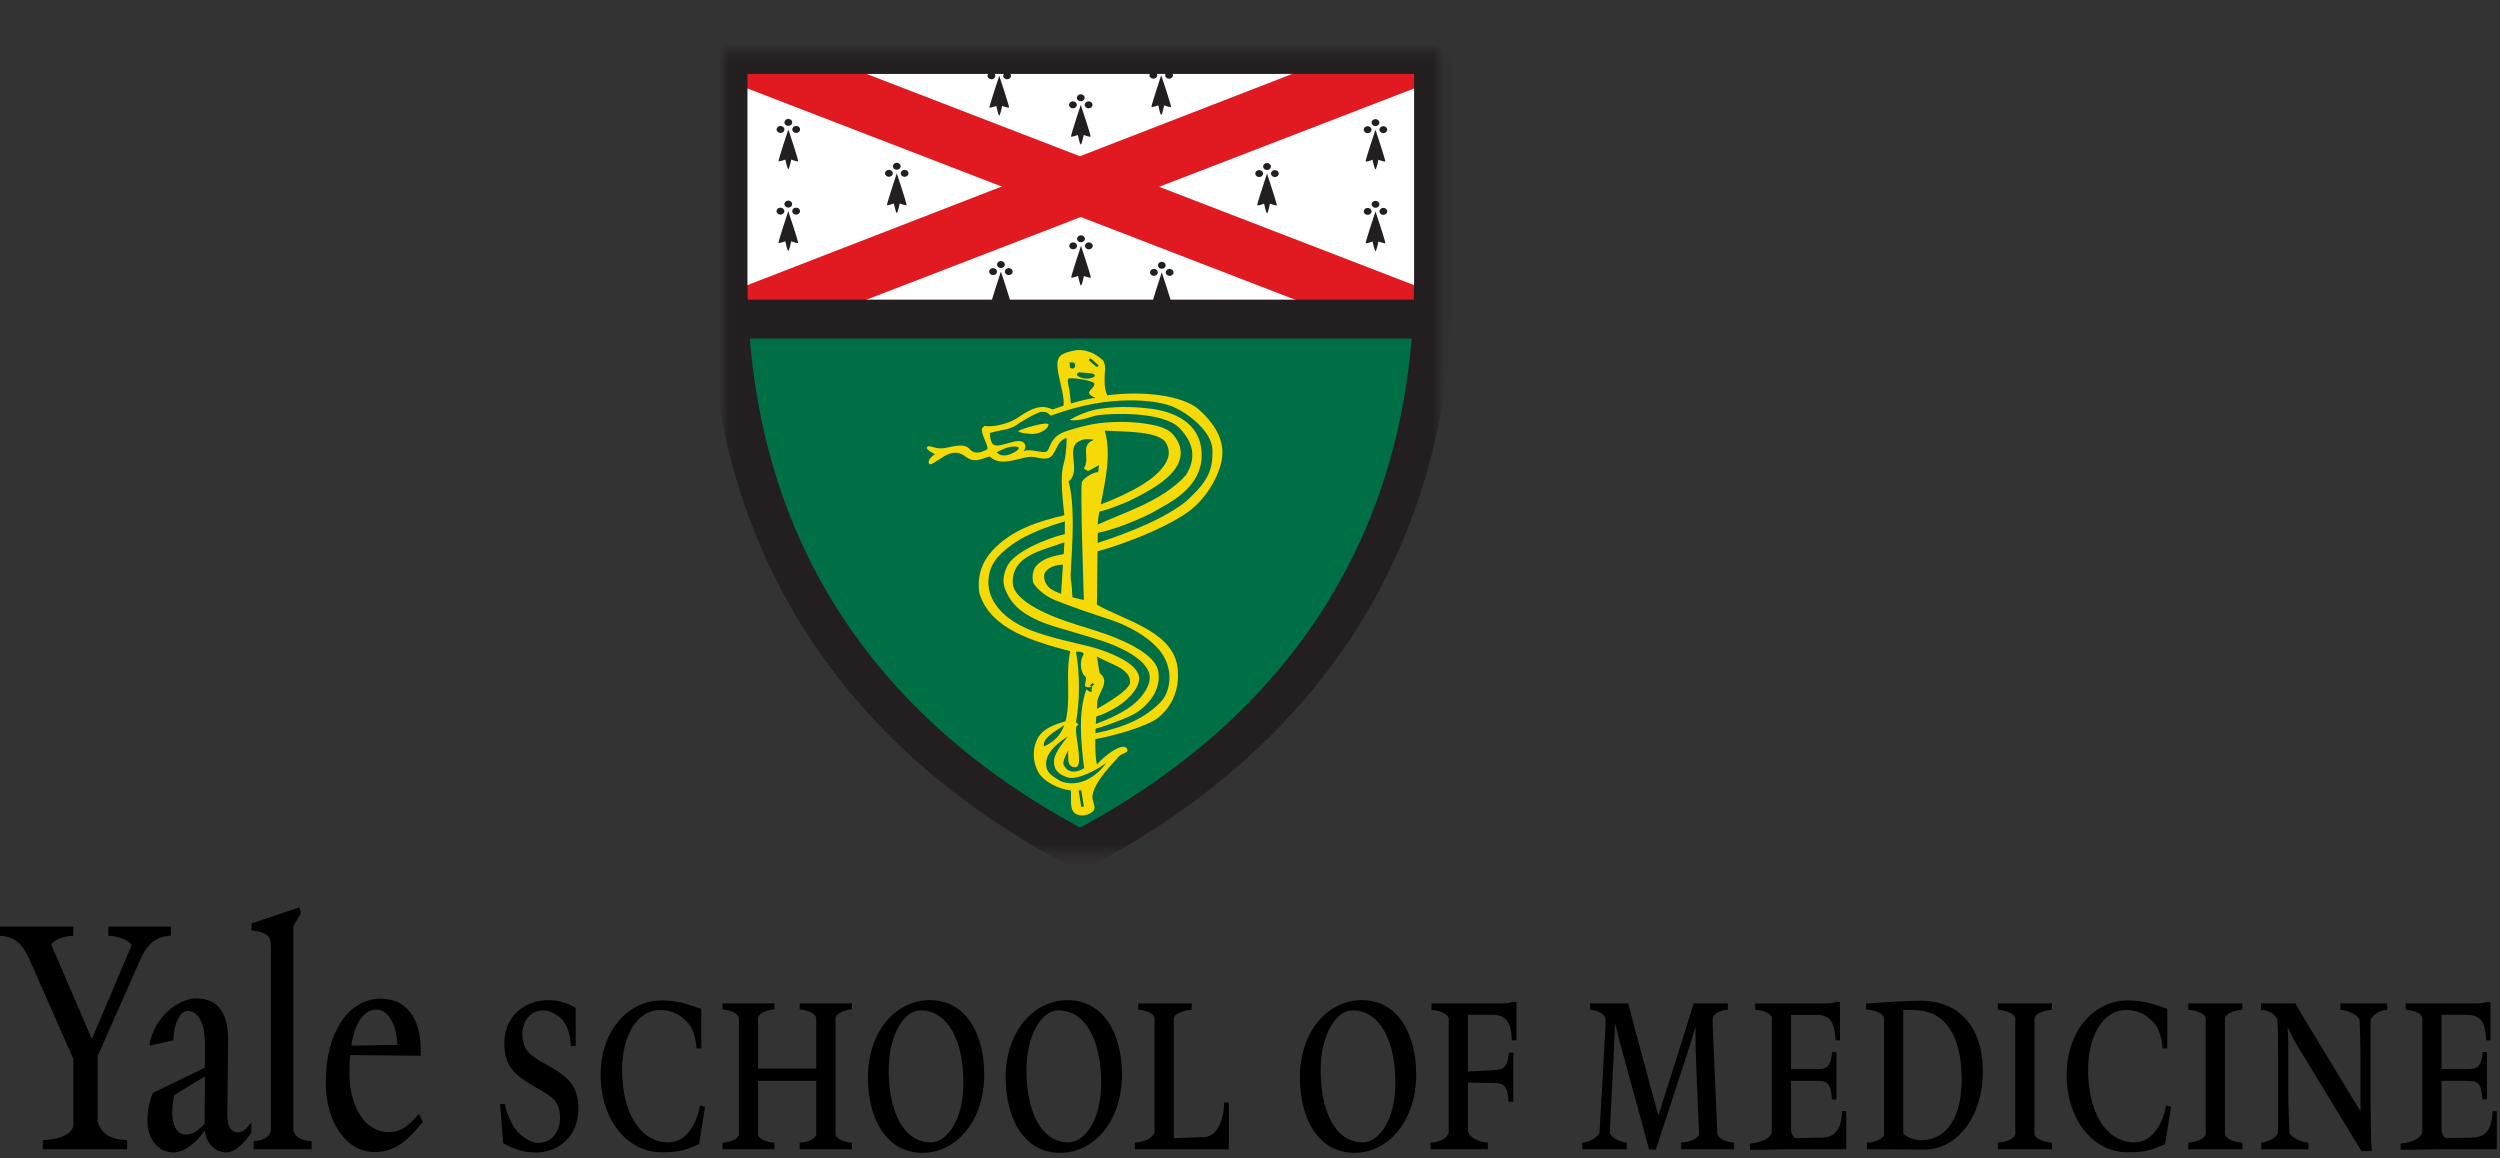 <svg xmlns="http://www.w3.org/2000/svg" width="259" height="120" viewBox="0 0 259 120" fill="none"><rect x="0" y="0" width="259" height="120" fill="#333333" stroke="none"/><mask id="mask0_2303_4492" style="mask-type:luminance" maskUnits="userSpaceOnUse" x="75" y="5" width="75" height="84"><path d="M149.153 5.281H75.019V88.441H149.153V5.281Z" fill="white"></path></mask><g mask="url(#mask0_2303_4492)"><path d="M111.909 88.022C135.518 75.618 148.486 55.424 148.514 28.983V5.646H75.42V28.912C75.42 55.421 88.223 75.62 111.909 88.022Z" fill="white"></path><path d="M148.514 5.646H75.42V28.74H148.514V5.646Z" fill="#231F20"></path><path d="M148.514 5.646H75.42V33.057H148.514V5.646Z" fill="white"></path><path d="M148.515 30.316V33.057H139.378L75.42 8.387V5.646H84.557L148.515 30.316Z" fill="#E11A22"></path><path d="M75.42 30.316V33.057H84.557L148.515 8.387V5.527H139.378L75.42 30.316Z" fill="#E11A22"></path><path d="M81.671 17.523C81.772 17.523 81.975 16.532 81.975 16.532C81.975 16.532 82.585 16.769 82.686 16.701C82.754 16.653 81.671 13.411 81.671 13.411L81.67 13.41C81.671 13.411 80.604 16.632 80.656 16.701C80.709 16.769 81.366 16.532 81.366 16.532C81.366 16.532 81.569 17.523 81.671 17.523Z" fill="#231F20"></path><path d="M81.671 12.316C81.893 12.316 82.073 12.479 82.073 12.679C82.073 12.88 81.893 13.042 81.671 13.042C81.448 13.042 81.268 12.88 81.268 12.679C81.268 12.479 81.448 12.316 81.671 12.316Z" fill="#231F20"></path><path d="M80.858 13.047C81.081 13.047 81.261 13.21 81.261 13.41C81.261 13.611 81.081 13.773 80.858 13.773C80.636 13.773 80.455 13.611 80.455 13.41C80.455 13.21 80.636 13.047 80.858 13.047Z" fill="#231F20"></path><path d="M82.484 13.047C82.707 13.047 82.887 13.21 82.887 13.41C82.887 13.611 82.707 13.773 82.484 13.773C82.262 13.773 82.081 13.611 82.081 13.41C82.081 13.21 82.262 13.047 82.484 13.047Z" fill="#231F20"></path><path d="M92.906 22.07C93.007 22.07 93.211 21.079 93.211 21.079C93.211 21.079 93.821 21.316 93.921 21.247C93.99 21.199 92.906 17.957 92.906 17.957C92.906 17.958 91.839 21.178 91.891 21.247C91.944 21.316 92.602 21.079 92.602 21.079C92.602 21.079 92.804 22.07 92.906 22.07Z" fill="#231F20"></path><path d="M92.906 16.863C93.129 16.863 93.309 17.025 93.309 17.226C93.309 17.426 93.129 17.588 92.906 17.588C92.683 17.588 92.503 17.426 92.503 17.226C92.503 17.025 92.683 16.863 92.906 16.863Z" fill="#231F20"></path><path d="M92.092 17.594C92.315 17.594 92.495 17.756 92.495 17.956C92.495 18.157 92.315 18.319 92.092 18.319C91.87 18.319 91.689 18.157 91.689 17.956C91.689 17.756 91.87 17.594 92.092 17.594Z" fill="#231F20"></path><path d="M93.719 17.594C93.942 17.594 94.122 17.756 94.122 17.956C94.122 18.157 93.942 18.319 93.719 18.319C93.497 18.319 93.316 18.157 93.316 17.956C93.316 17.756 93.497 17.594 93.719 17.594Z" fill="#231F20"></path><path d="M81.665 25.988C81.767 25.988 81.97 24.997 81.97 24.997C81.97 24.997 82.58 25.234 82.68 25.166C82.749 25.118 81.665 21.876 81.665 21.876V21.875C81.665 21.876 80.598 25.097 80.65 25.166C80.704 25.234 81.361 24.997 81.361 24.997C81.361 24.997 81.564 25.988 81.665 25.988Z" fill="#231F20"></path><path d="M81.665 20.781C81.887 20.781 82.067 20.944 82.067 21.144C82.067 21.345 81.887 21.507 81.665 21.507C81.442 21.507 81.262 21.345 81.262 21.144C81.262 20.944 81.442 20.781 81.665 20.781Z" fill="#231F20"></path><path d="M80.853 21.512C81.075 21.512 81.256 21.674 81.256 21.874C81.256 22.075 81.075 22.237 80.853 22.237C80.63 22.237 80.449 22.075 80.449 21.874C80.449 21.674 80.63 21.512 80.853 21.512Z" fill="#231F20"></path><path d="M82.479 21.512C82.701 21.512 82.882 21.674 82.882 21.874C82.882 22.075 82.701 22.237 82.479 22.237C82.256 22.237 82.075 22.075 82.075 21.874C82.075 21.674 82.256 21.512 82.479 21.512Z" fill="#231F20"></path><path d="M111.968 14.974C112.07 14.974 112.273 13.983 112.273 13.983C112.273 13.983 112.883 14.22 112.983 14.152C113.052 14.104 111.968 10.862 111.968 10.862C111.968 10.862 110.901 14.083 110.954 14.152C111.007 14.22 111.664 13.983 111.664 13.983C111.664 13.983 111.867 14.974 111.968 14.974Z" fill="#231F20"></path><path d="M111.968 9.768C112.191 9.768 112.372 9.931 112.372 10.131C112.372 10.331 112.191 10.493 111.968 10.493C111.746 10.493 111.565 10.331 111.565 10.131C111.565 9.931 111.746 9.768 111.968 9.768Z" fill="#231F20"></path><path d="M111.156 10.5C111.378 10.5 111.559 10.662 111.559 10.863C111.559 11.063 111.378 11.225 111.156 11.225C110.933 11.225 110.753 11.063 110.753 10.863C110.753 10.662 110.933 10.5 111.156 10.5Z" fill="#231F20"></path><path d="M112.781 10.5C113.004 10.5 113.184 10.662 113.184 10.863C113.184 11.063 113.004 11.225 112.781 11.225C112.558 11.225 112.378 11.063 112.378 10.863C112.378 10.662 112.558 10.5 112.781 10.5Z" fill="#231F20"></path><path d="M103.523 11.965C103.624 11.965 103.827 10.974 103.827 10.974C103.827 10.974 104.437 11.211 104.537 11.143C104.606 11.095 103.523 7.853 103.523 7.853L103.522 7.852C103.523 7.853 102.455 11.074 102.508 11.143C102.56 11.211 103.218 10.974 103.218 10.974C103.218 10.974 103.421 11.965 103.523 11.965Z" fill="#231F20"></path><path d="M103.523 6.758C103.745 6.758 103.926 6.92 103.926 7.12C103.926 7.321 103.745 7.483 103.523 7.483C103.301 7.483 103.12 7.321 103.12 7.12C103.12 6.92 103.301 6.758 103.523 6.758Z" fill="#231F20"></path><path d="M102.71 7.49C102.932 7.49 103.112 7.653 103.112 7.853C103.112 8.053 102.932 8.215 102.71 8.215C102.487 8.215 102.307 8.053 102.307 7.853C102.307 7.653 102.487 7.49 102.71 7.49Z" fill="#231F20"></path><path d="M104.336 7.488C104.558 7.488 104.738 7.651 104.738 7.851C104.738 8.052 104.558 8.214 104.336 8.214C104.113 8.214 103.933 8.052 103.933 7.851C103.933 7.651 104.113 7.488 104.336 7.488Z" fill="#231F20"></path><path d="M120.303 11.904C120.405 11.904 120.608 10.913 120.608 10.913C120.608 10.913 121.218 11.15 121.318 11.082C121.387 11.034 120.303 7.792 120.303 7.792V7.791C120.303 7.792 119.236 11.014 119.289 11.082C119.341 11.15 119.999 10.913 119.999 10.913C119.999 10.913 120.202 11.904 120.303 11.904Z" fill="#231F20"></path><path d="M120.303 6.697C120.526 6.697 120.706 6.86 120.706 7.06C120.706 7.26 120.526 7.423 120.303 7.423C120.081 7.423 119.9 7.26 119.9 7.06C119.9 6.86 120.081 6.697 120.303 6.697Z" fill="#231F20"></path><path d="M119.491 7.43C119.713 7.43 119.894 7.592 119.894 7.792C119.894 7.993 119.713 8.155 119.491 8.155C119.268 8.155 119.088 7.993 119.088 7.792C119.088 7.592 119.268 7.43 119.491 7.43Z" fill="#231F20"></path><path d="M121.117 7.43C121.339 7.43 121.52 7.592 121.52 7.792C121.52 7.993 121.339 8.155 121.117 8.155C120.894 8.155 120.714 7.993 120.714 7.792C120.714 7.592 120.894 7.43 121.117 7.43Z" fill="#231F20"></path><path d="M103.695 32.25C103.797 32.25 104 31.259 104 31.259C104 31.259 104.61 31.496 104.71 31.427C104.779 31.38 103.695 28.138 103.695 28.138L103.695 28.137C103.695 28.138 102.628 31.359 102.681 31.427C102.733 31.496 103.391 31.259 103.391 31.259C103.391 31.259 103.593 32.25 103.695 32.25Z" fill="#231F20"></path><path d="M103.694 27.043C103.917 27.043 104.097 27.205 104.097 27.406C104.097 27.606 103.917 27.769 103.694 27.769C103.472 27.769 103.291 27.606 103.291 27.406C103.291 27.205 103.472 27.043 103.694 27.043Z" fill="#231F20"></path><path d="M102.881 27.775C103.104 27.775 103.285 27.938 103.285 28.138C103.285 28.338 103.104 28.501 102.881 28.501C102.659 28.501 102.479 28.338 102.479 28.138C102.479 27.938 102.659 27.775 102.881 27.775Z" fill="#231F20"></path><path d="M104.507 27.775C104.73 27.775 104.911 27.938 104.911 28.138C104.911 28.338 104.73 28.501 104.507 28.501C104.285 28.501 104.104 28.338 104.104 28.138C104.104 27.938 104.285 27.775 104.507 27.775Z" fill="#231F20"></path><path d="M111.991 29.582C112.092 29.582 112.295 28.591 112.295 28.591C112.295 28.591 112.906 28.828 113.005 28.759C113.074 28.712 111.991 25.47 111.991 25.47L111.99 25.469C111.991 25.47 110.924 28.691 110.976 28.759C111.029 28.828 111.686 28.591 111.686 28.591C111.686 28.591 111.889 29.582 111.991 29.582Z" fill="#231F20"></path><path d="M111.991 24.375C112.213 24.375 112.394 24.537 112.394 24.738C112.394 24.938 112.213 25.1 111.991 25.1C111.768 25.1 111.588 24.938 111.588 24.738C111.588 24.537 111.768 24.375 111.991 24.375Z" fill="#231F20"></path><path d="M111.178 25.107C111.401 25.107 111.581 25.27 111.581 25.47C111.581 25.67 111.401 25.833 111.178 25.833C110.956 25.833 110.775 25.67 110.775 25.47C110.775 25.27 110.956 25.107 111.178 25.107Z" fill="#231F20"></path><path d="M112.804 25.107C113.027 25.107 113.208 25.27 113.208 25.47C113.208 25.67 113.027 25.833 112.804 25.833C112.582 25.833 112.401 25.67 112.401 25.47C112.401 25.27 112.582 25.107 112.804 25.107Z" fill="#231F20"></path><path d="M120.359 32.331C120.46 32.331 120.664 31.341 120.664 31.341C120.664 31.341 121.274 31.578 121.374 31.509C121.443 31.462 120.359 28.219 120.359 28.219C120.359 28.22 119.292 31.441 119.345 31.509C119.397 31.578 120.055 31.341 120.055 31.341C120.055 31.341 120.257 32.331 120.359 32.331Z" fill="#231F20"></path><path d="M120.359 27.125C120.581 27.125 120.762 27.288 120.762 27.488C120.762 27.688 120.581 27.85 120.359 27.85C120.137 27.85 119.956 27.688 119.956 27.488C119.956 27.288 120.137 27.125 120.359 27.125Z" fill="#231F20"></path><path d="M119.546 27.855C119.769 27.855 119.949 28.018 119.949 28.218C119.949 28.419 119.769 28.581 119.546 28.581C119.324 28.581 119.144 28.419 119.144 28.218C119.144 28.018 119.324 27.855 119.546 27.855Z" fill="#231F20"></path><path d="M121.172 27.855C121.395 27.855 121.575 28.018 121.575 28.218C121.575 28.419 121.395 28.581 121.172 28.581C120.95 28.581 120.77 28.419 120.77 28.218C120.77 28.018 120.95 27.855 121.172 27.855Z" fill="#231F20"></path><path d="M142.498 17.546C142.397 17.546 142.194 16.555 142.194 16.555C142.194 16.555 141.584 16.792 141.484 16.724C141.414 16.676 142.498 13.434 142.498 13.434C142.498 13.435 143.565 16.655 143.513 16.724C143.46 16.792 142.803 16.555 142.803 16.555C142.803 16.555 142.6 17.546 142.498 17.546Z" fill="#231F20"></path><path d="M142.498 12.34C142.275 12.34 142.095 12.502 142.095 12.703C142.095 12.903 142.275 13.065 142.498 13.065C142.721 13.065 142.901 12.903 142.901 12.703C142.901 12.502 142.721 12.34 142.498 12.34Z" fill="#231F20"></path><path d="M143.311 13.072C143.089 13.072 142.908 13.235 142.908 13.435C142.908 13.635 143.089 13.797 143.311 13.797C143.534 13.797 143.714 13.635 143.714 13.435C143.714 13.235 143.534 13.072 143.311 13.072Z" fill="#231F20"></path><path d="M141.685 13.072C141.463 13.072 141.282 13.235 141.282 13.435C141.282 13.635 141.463 13.797 141.685 13.797C141.908 13.797 142.089 13.635 142.089 13.435C142.089 13.235 141.908 13.072 141.685 13.072Z" fill="#231F20"></path><path d="M131.264 22.093C131.162 22.093 130.959 21.102 130.959 21.102C130.959 21.102 130.349 21.339 130.249 21.271C130.18 21.223 131.264 17.981 131.264 17.981L131.264 17.98C131.264 17.98 132.331 21.202 132.278 21.271C132.226 21.339 131.568 21.102 131.568 21.102C131.568 21.102 131.365 22.093 131.264 22.093Z" fill="#231F20"></path><path d="M131.263 16.887C131.041 16.887 130.86 17.049 130.86 17.249C130.86 17.45 131.041 17.612 131.263 17.612C131.486 17.612 131.666 17.45 131.666 17.249C131.666 17.049 131.486 16.887 131.263 16.887Z" fill="#231F20"></path><path d="M132.076 17.617C131.853 17.617 131.673 17.78 131.673 17.98C131.673 18.18 131.853 18.343 132.076 18.343C132.299 18.343 132.479 18.18 132.479 17.98C132.479 17.78 132.299 17.617 132.076 17.617Z" fill="#231F20"></path><path d="M130.451 17.617C130.228 17.617 130.048 17.78 130.048 17.98C130.048 18.18 130.228 18.343 130.451 18.343C130.673 18.343 130.854 18.18 130.854 17.98C130.854 17.78 130.673 17.617 130.451 17.617Z" fill="#231F20"></path><path d="M142.504 26.012C142.403 26.012 142.2 25.021 142.2 25.021C142.2 25.021 141.589 25.258 141.49 25.189C141.42 25.142 142.504 21.899 142.504 21.899V21.898C142.504 21.899 143.571 25.12 143.519 25.189C143.466 25.258 142.808 25.021 142.808 25.021C142.808 25.021 142.606 26.012 142.504 26.012Z" fill="#231F20"></path><path d="M142.504 20.805C142.282 20.805 142.102 20.967 142.102 21.167C142.102 21.367 142.282 21.53 142.504 21.53C142.727 21.53 142.907 21.367 142.907 21.167C142.907 20.967 142.727 20.805 142.504 20.805Z" fill="#231F20"></path><path d="M143.317 21.537C143.095 21.537 142.914 21.7 142.914 21.9C142.914 22.1 143.095 22.262 143.317 22.262C143.539 22.262 143.72 22.1 143.72 21.9C143.72 21.7 143.539 21.537 143.317 21.537Z" fill="#231F20"></path><path d="M141.691 21.537C141.469 21.537 141.288 21.7 141.288 21.9C141.288 22.1 141.469 22.262 141.691 22.262C141.913 22.262 142.094 22.1 142.094 21.9C142.094 21.7 141.913 21.537 141.691 21.537Z" fill="#231F20"></path><path d="M75.534 33.059H148.402C147.107 57.504 134.289 76.258 111.909 88.022C89.475 76.273 76.802 57.533 75.534 33.059Z" fill="#006F45"></path><path fill-rule="evenodd" clip-rule="evenodd" d="M75.534 33.058C76.802 57.532 89.475 76.273 111.909 88.021C134.289 76.258 147.107 57.504 148.402 33.058C148.477 31.72 148.515 30.36 148.515 28.983V5.645H75.422V28.91C75.422 30.312 75.459 31.695 75.534 33.058Z" stroke="#231F20" stroke-width="4.029" stroke-miterlimit="2"></path><path d="M75.422 33.059H148.515" stroke="#231F20" stroke-width="4.029" stroke-miterlimit="2"></path><path d="M113.451 55.248C115.192 55.013 118.493 53.645 119.746 52.899C120.999 52.152 124.512 50.601 124.493 47.129C124.475 43.657 121.37 42.622 119.252 42.347C118.046 42.19 116.121 42.032 113.944 42.351C112.299 42.591 110.819 43.507 110.819 43.507C111.993 43.692 112.928 43.134 113.828 43.003C114.728 42.873 120.402 42.51 122.192 44.35C123.982 46.189 123.736 47.854 122.843 49.243C120.353 51.971 116.498 53.048 113.412 54.485L113.451 55.248Z" fill="#F6DA08"></path><path d="M105.513 44.663C105.581 44.492 108.724 43.532 108.627 44.02C108.53 44.507 107.737 44.872 107.254 44.942C106.77 45.012 105.446 44.835 105.513 44.663Z" fill="#F6DA08"></path><path d="M107.684 80.182C108.171 80.913 109.564 81.749 110.933 81.887C111.041 82.715 110.716 83.896 111.474 84.323C112.232 84.751 113.258 84.227 113.369 83.837C113.48 83.446 113.123 82.881 113.175 82.467C113.376 80.883 115.432 78.991 115.805 78.477C116.178 77.963 117.149 78.033 116.7 77.493C116.251 76.953 114.479 78.209 113.64 79.208C113.234 77.332 113.674 72.995 113.674 72.995C113.565 71.826 115.183 70.705 113.91 69.707L113.64 68.002C114.939 68.805 117.132 69.213 117.077 70.705C117.042 71.652 113.237 73.666 113.237 73.666C113.237 73.666 112.32 74.667 113.596 74.23C116.774 73.142 118.313 71.075 117.971 69.95C117.628 68.825 115.858 67.964 114.089 67.337C112.32 66.71 108.857 66.213 106.372 65.117C103.682 63.932 102.428 62.115 102.398 60.418C102.37 58.721 103.188 57.628 104.806 56.45C106.37 55.311 108.643 54.498 110.318 54.021C110.318 54.021 110.311 55.324 110.313 55.324C108.175 55.86 104.958 57.256 104.313 58.721C103.667 60.187 104.015 60.942 104.516 61.828C105.358 63.316 107.041 64.168 108.839 64.778C109.6 65.037 113.218 66.058 114.35 66.449C115.482 66.841 118.927 68.166 119.108 70.052C119.194 70.956 118.462 72.161 117.311 73.062C116.06 74.042 114.337 74.698 113.237 75.117C113.237 75.117 112.469 75.773 113.282 75.56C114.04 75.362 115.879 74.754 117.311 74.069C118.364 73.566 120.371 71.86 120.007 69.582C119.798 68.275 118.05 67.095 115.656 66.11C114.025 65.439 111.9 64.861 110.521 64.387C107.296 63.278 104.98 61.854 104.922 60.418C104.804 57.486 108.084 57.024 110.273 56.174L110.199 57.404C110.188 57.408 108.839 57.599 108.084 58.042C107.33 58.486 106.837 59.008 107.01 60.261C107.055 60.582 108.004 61.648 109.274 62.167C110.543 62.686 113.193 63.607 114.728 64.099C117.595 65.02 119.74 66.554 120.558 67.99C121.376 69.425 121.295 71.007 120.678 72.143C120.264 72.901 118.959 73.975 117.625 74.633C115.324 75.768 112.7 76.084 112.7 76.084C113.255 76.023 112.344 76.745 113.013 76.648C115.02 76.358 118.849 75.275 119.978 74.36C121.483 73.14 122.112 71.46 122.031 69.707C122.004 65.467 116.509 64.323 113.64 62.641C113.653 62.011 113.741 54.047 113.741 54.047C113.96 51.802 115.378 47.687 114.452 44.614C116.78 44.736 120.08 44.676 120.793 45.886C121.505 47.096 120.765 48.105 120.169 48.763C118.41 50.736 113.865 52.315 113.865 52.315C113.865 52.315 113.259 53.041 113.625 53.03C114.312 53.008 116.385 52.206 117.429 51.679C119.029 50.871 120.906 49.844 121.806 48.487C122.705 47.129 122.347 45.856 121.371 44.857C120.395 43.859 117.238 43.715 116.323 43.709C113.77 43.691 112.301 44.087 110.483 44.662C108.665 45.236 108.849 46.611 108.385 46.794C107.921 46.977 106.673 46.429 106.035 46.742C106.035 46.742 106.418 46.337 106.122 45.932C105.825 45.528 105.105 45.719 104.472 45.902C103.105 46.298 102.644 46.424 102.541 44.858C103.543 44.541 104.707 44.565 105.519 43.883C105.519 43.883 107.369 42.678 107.955 42.665C108.541 42.653 108.704 42.915 108.839 43.061C110.333 42.543 112.585 41.795 115.279 41.561C117.258 41.39 119.369 41.469 120.994 41.949C122.618 42.429 125.553 44.518 125.609 46.607C125.664 48.696 125.125 49.8 123.256 51.594C121.387 53.388 117.191 55.163 113.438 56.332L113.335 57.206C116.573 56.405 122.052 54.197 123.93 52.334C125.809 50.471 126.664 48.226 126.642 46.816C126.621 45.406 125.89 43.928 124.196 42.421C122.502 40.915 118.141 40.467 114.722 40.96C114.382 40.28 114.425 39.446 114.454 38.615L113.063 38.683C113.063 38.683 113.438 38.719 113.43 38.917C113.422 39.114 112.658 39.392 111.923 39.096C111.188 38.801 111.806 38.563 111.806 38.563L113.063 38.683L114.454 38.615C114.587 38.006 114.378 37.446 114.281 37.35L113.55 37.615L113.829 37.866L113.64 38.036C113.64 38.036 112.871 37.43 112.827 37.306C112.783 37.181 113.017 37.135 113.017 37.135L113.55 37.615L114.281 37.35C113.598 36.676 112.435 36.054 111.203 36.331C110.005 36.587 109.603 36.87 109.55 37.604L110.933 37.549L111.288 37.564C111.288 37.564 111.484 37.86 111.322 38.082C111.159 38.304 110.848 38.082 110.848 38.082L110.814 37.564L109.55 37.604C109.494 38.372 109.819 39.419 110.016 40.382L110.782 40.337C110.782 40.337 110.542 39.474 110.662 39.255C110.782 39.035 113.287 39.404 113.369 39.742C113.451 40.08 112.784 40.439 112.827 40.717C112.87 40.993 113.519 41.216 113.519 41.216C112.488 41.321 110.947 41.807 110.947 41.807L110.782 40.337L110.016 40.382C110.132 40.955 110.256 41.597 110.174 42.034L109.038 42.421C107.63 41.691 106.331 42.69 105.248 43.396C104.301 43.932 102.921 44.273 102 44.127L101.73 44.371C101.648 45.126 102.358 45.98 102.293 46.533C102.293 46.533 101.121 47.329 100.465 46.533C99.809 45.737 98.289 46.455 97.506 46.455C96.723 46.455 96.238 46.054 96.045 46.319C95.853 46.585 96.857 47.05 96.857 47.05C96.235 47.489 96.114 47.838 96.259 48.047C96.404 48.256 97.013 47.76 97.651 47.368C98.289 46.977 99.09 46.58 100.059 47.316C101.028 48.052 101.73 47.465 102.541 47.294C103.538 48.289 105.101 47.615 106.383 47.368C107.33 47.186 107.802 47.682 108.617 47.447C109.429 47.212 109.4 45.619 110.502 45.384C110.502 45.384 110.521 46.737 110.26 47.808C110.078 48.553 109.767 49.166 110.268 53.383C107.588 53.992 104.788 54.895 102.812 57.038C101.702 58.257 101.215 59.718 101.458 61.423C102.569 65.224 107.185 66.475 110.887 67.468C110.075 70.707 111.948 75.736 108.158 77.32C107.86 76.248 110.306 75.343 110.928 74.539C109.9 74.928 108.119 75.196 107.446 76.606C106.772 78.014 107.197 79.451 107.684 80.182Z" fill="#F6DA08"></path><path d="M112.287 83.569L112.016 83.593L111.745 81.888L112.016 81.863L112.287 83.569Z" fill="#006F45"></path><path d="M110.203 79.264C109.999 78.904 110.662 77.746 110.662 77.746C110.676 78.136 110.643 78.459 110.689 78.843C110.689 78.843 110.754 79.557 111.449 79.478C112.146 79.399 111.583 77.089 111.475 75.798C111.475 75.53 111.42 75.213 111.745 75.067L111.475 74.823C111.881 72.533 111.881 69.805 111.475 67.515C111.772 67.515 112.124 67.466 112.287 67.758C111.881 68.343 111.881 69.366 112.287 69.951C112.991 70.365 111.691 71.388 113.099 71.169L112.909 70.998L113.18 70.755L113.369 70.925C113.045 71.071 113.099 71.388 113.099 71.656C112.855 71.729 112.72 71.534 112.558 71.413C111.664 73.8 111.995 77.049 112.32 79.583C112.32 79.583 111.741 79.956 111.204 79.939C110.666 79.922 110.407 79.625 110.203 79.264Z" fill="#006F45"></path><path d="M110.662 76.285C110.662 76.285 109.332 77.755 109.216 78.669C109.082 79.719 109.666 80.253 110.637 80.549C111.608 80.845 113.692 79.741 114.612 79.035C113.191 80.984 111.312 81.523 109.85 80.914C109.238 80.49 108.354 80.176 108.374 79.087C108.404 77.52 110.662 76.285 110.662 76.285Z" fill="#006F45"></path><path d="M103.269 46.854C103.917 47.657 105.248 46.762 105.248 46.762C105.248 46.762 105.97 46.299 105.147 46.26C104.323 46.221 103.269 46.854 103.269 46.854Z" fill="#006F45"></path><path d="M108.258 59.322C108.051 59.648 108.18 60.544 108.861 61.011C109.14 61.203 109.522 61.375 109.93 61.524L110.12 58.5C110.12 58.5 108.803 58.464 108.258 59.322Z" fill="#006F45"></path><path d="M112.828 48.756C112.584 48.829 112.449 48.634 112.287 48.513C113.017 47.441 111.803 46.128 113.346 45.567C112.512 45.391 112.083 45.556 111.74 45.742C110.381 46.476 112.066 48.83 110.704 49.88C111.597 52.998 110.812 59.243 110.933 59.962C111.015 60.446 111.076 61.348 111.107 61.887C111.766 62.059 112.287 62.154 112.287 62.154C112.287 62.154 111.889 50.341 112.087 49.923C112.287 49.505 113.391 48.833 113.77 48.931L113.857 48.174L112.828 48.756Z" fill="#006F45"></path></g><path d="M39.018 104.59C37.666 104.59 36.72 106.041 36.395 108.327L41.154 108.254C41.154 106.331 40.262 104.59 39.018 104.59ZM38.775 119.352C35.936 119.352 33.745 116.342 33.745 112.135C33.745 106.984 36.098 103.466 39.424 103.466C42.101 103.466 43.588 105.497 43.588 108.725V109.378L36.287 109.305C36.233 109.705 36.206 110.358 36.206 111.156C36.206 114.855 37.937 117.285 40.235 117.285C41.614 117.285 42.317 116.632 43.399 115.399L43.804 116.234C42.263 118.119 40.992 119.352 38.775 119.352ZM26.283 119.062V118.228C27.499 118.119 27.851 117.757 28.067 117.14V98.353C28.067 97.118 27.932 96.612 26.066 96.394V95.668L31.014 94L31.177 94.616L30.392 95.922V117.14C30.663 117.865 31.177 118.119 32.286 118.228V119.062H26.283ZM18.036 113.476C17.927 114.056 17.846 114.564 17.846 115.363C17.846 116.451 18.306 117.539 19.198 117.539C20.009 117.539 20.469 117.177 21.199 116.415L21.226 111.519C20.523 111.954 18.792 112.969 18.036 113.476ZM23.444 119.389C21.983 119.389 21.28 118.046 21.226 117.104C20.306 118.409 19.117 119.389 17.982 119.389C16.521 119.389 15.277 118.191 15.277 116.124C15.277 115.109 15.466 114.056 15.845 113.223L21.226 110.612V107.927C21.226 106.295 20.658 104.736 19.441 104.736C18.711 104.736 18.008 105.933 17.954 107.782L15.521 108.327V107.964C16.332 104.699 19.008 103.43 20.306 103.43C22.767 103.43 23.66 105.171 23.633 107.855L23.551 115.472C23.524 116.958 24.119 117.322 24.66 117.322C25.093 117.322 25.526 116.958 26.039 116.27V117.322C25.444 118.265 24.39 119.389 23.444 119.389ZM14.575 99.331L10.112 109.414V116.197C10.627 117.829 11.925 118.046 13.168 118.119V119.062H4.434V118.119C5.679 118.046 7.192 117.793 7.598 116.705V109.705L3.055 99.404C2.271 97.663 1.514 97.083 0 96.938V95.994H7.598V96.938C6.165 97.046 5.705 97.409 5.299 97.845L9.518 107.637L13.655 97.88C13.222 97.446 12.654 97.046 11.221 96.938V95.994H17.71V96.938C16.251 97.01 15.331 97.663 14.575 99.331Z" fill="black"></path><path d="M55.469 119.404C54.031 119.404 52.85 118.845 52.131 118.44L51.807 114.368H52.316C52.479 115.363 53.035 116.669 53.684 117.322C54.124 117.757 54.981 118.409 55.746 118.409C57.23 118.409 58.018 117.166 58.018 115.798C58.018 114.057 57.183 113.623 55.793 112.814C53.173 111.353 52.247 110.42 52.247 108.058C52.247 105.416 54.217 103.613 56.835 103.613C58.064 103.613 59.014 104.049 59.639 104.421V108.369H59.153C59.083 107.312 58.782 106.069 58.11 105.509C57.855 105.292 57.137 104.671 56.326 104.671C54.866 104.671 54.124 105.883 54.124 107.064C54.124 108.65 54.727 109.301 56.511 110.235C58.944 111.539 59.917 112.565 59.917 114.866C59.917 117.694 57.925 119.404 55.469 119.404Z" fill="black"></path><path d="M72.421 118.533C71.077 119.093 70.637 119.372 68.528 119.372C64.866 119.372 62.225 115.86 62.225 111.384C62.225 106.815 65.029 103.645 68.574 103.645C70.335 103.645 71.309 104.079 72.653 104.514V108.617H72.166C72.096 107.56 71.772 106.379 71.123 105.82C70.798 105.509 69.988 104.638 68.412 104.638C65.886 104.638 64.449 107.467 64.449 110.824C64.449 115.238 66.303 118.347 69.246 118.347C70.196 118.347 70.868 117.818 71.169 117.476C71.864 116.762 72.351 115.643 72.513 114.523L73.047 114.648L72.421 118.533Z" fill="black"></path><path d="M82.846 119.062V118.378C83.656 118.347 84.375 118.036 84.561 117.57V111.975H78.535V117.57C78.674 118.036 79.439 118.347 80.227 118.378V119.062H74.851V118.378C75.639 118.347 76.403 118.036 76.542 117.57V105.416C76.403 104.95 75.639 104.639 74.851 104.576V103.955H80.227V104.576C79.439 104.639 78.674 104.95 78.535 105.416V110.701H84.561V105.416C84.375 104.95 83.656 104.639 82.846 104.576V103.955H88.268V104.576C87.457 104.639 86.739 104.95 86.554 105.416V117.57C86.739 118.036 87.457 118.347 88.268 118.378V119.062H82.846Z" fill="black"></path><path d="M95.36 104.671C93.693 104.671 92.07 107.157 92.07 110.857C92.07 115.208 93.623 118.347 96.404 118.347C98.165 118.347 99.81 115.954 99.81 112.192C99.81 107.624 98.095 104.671 95.36 104.671ZM95.545 119.434C91.978 119.434 89.915 116.14 89.915 111.57C89.915 106.939 92.766 103.613 96.334 103.613C99.95 103.613 101.965 106.939 101.965 111.322C101.965 116.109 99.115 119.434 95.545 119.434Z" fill="black"></path><path d="M109.631 104.671C107.963 104.671 106.341 107.157 106.341 110.857C106.341 115.208 107.893 118.347 110.675 118.347C112.436 118.347 114.081 115.954 114.081 112.192C114.081 107.624 112.366 104.671 109.631 104.671ZM109.817 119.434C106.249 119.434 104.186 116.14 104.186 111.57C104.186 106.939 107.036 103.613 110.605 103.613C114.22 103.613 116.236 106.939 116.236 111.322C116.236 116.109 113.386 119.434 109.817 119.434Z" fill="black"></path><path d="M117.573 119.062V118.378C118.292 118.315 119.381 118.067 119.613 117.29V105.416C119.473 104.95 118.709 104.671 117.921 104.608V103.955H123.459V104.608C122.671 104.671 121.744 104.982 121.606 105.447V117.912L124.803 117.788C126.008 117.757 126.797 116.203 126.82 114.213H127.306V119.062H117.573Z" fill="black"></path><path d="M140.112 104.671C138.444 104.671 136.821 107.157 136.821 110.857C136.821 115.208 138.375 118.347 141.155 118.347C142.917 118.347 144.562 115.954 144.562 112.192C144.562 107.624 142.847 104.671 140.112 104.671ZM140.297 119.434C136.729 119.434 134.667 116.14 134.667 111.57C134.667 106.939 137.517 103.613 141.086 103.613C144.701 103.613 146.717 106.939 146.717 111.322C146.717 116.109 143.867 119.434 140.297 119.434Z" fill="black"></path><path d="M156.621 107.778C156.552 105.695 155.903 105.135 154.582 105.135H152.079V111.01L154.49 110.886C155.648 110.824 156.158 110.793 156.32 109.052H156.783V114.15H156.297C156.158 112.223 155.694 112.223 154.49 112.191L152.079 112.16V117.196C152.311 117.973 153.33 118.314 154.142 118.377V119.061H148.209V118.377C148.997 118.314 149.854 118.098 150.086 117.321V105.508C149.924 104.98 149.113 104.669 148.302 104.638V103.954H155.625C156.019 103.954 156.412 103.923 156.667 103.799H157.108V107.778H156.621Z" fill="black"></path><path d="M174.166 119.062V118.378C174.977 118.315 175.881 118.005 176.019 117.538L175.672 108.836L175.649 106.349L175.092 108.245L171.547 119.094H170.852L167.769 107.81L167.306 105.945L167.26 107.624L166.774 117.353C166.889 117.819 167.746 118.315 168.535 118.378V119.062H163.923V118.378C164.734 118.315 165.499 117.819 165.707 117.353L166.194 108.836C166.24 107.966 166.333 106.286 166.333 106.193C166.333 106.038 166.333 105.696 166.31 105.416C166.125 105.043 165.522 104.671 164.734 104.608V103.955H168.696L169.276 106.225L171.802 115.582L174.698 106.441L175.463 103.955H179.008V104.608C178.198 104.671 177.595 105.012 177.433 105.385V105.945C177.433 106.193 177.502 108.058 177.549 108.836L177.92 117.538C178.128 118.005 178.87 118.315 179.657 118.378V119.062H174.166Z" fill="black"></path><path d="M185.318 119.063L181.31 119.125V118.472C182.121 118.41 183.325 118.1 183.557 117.322V105.417C183.418 104.951 182.653 104.671 181.842 104.609V103.956H189.165C189.652 103.956 189.975 103.894 190.208 103.801H190.625V107.78H190.162C190.091 105.697 189.467 105.137 188.122 105.137H185.549V110.764H187.96C189.165 110.764 189.652 110.733 189.814 108.992H190.254V113.903H189.79C189.652 112.007 189.257 111.976 187.96 111.976H185.549V117.105C185.596 117.415 185.689 117.758 186.013 117.913L188.818 117.851C189.999 117.819 190.786 117.136 190.833 115.115H191.274V119.063H185.318Z" fill="black"></path><path d="M198.243 104.639H197.177V117.414C197.386 117.757 198.336 118.13 199.008 118.13C201.789 118.13 203.225 115.582 203.225 111.851C203.225 107.002 201.349 104.639 198.243 104.639ZM199.309 119.094L193.423 119.062V118.378C194.211 118.347 195.045 118.036 195.184 117.57V105.416C195.045 104.95 194.141 104.639 193.33 104.576V103.955C195.37 103.831 197.409 103.676 198.985 103.676C203.017 103.676 205.427 106.473 205.427 111.012C205.427 115.643 202.785 119.124 199.309 119.094Z" fill="black"></path><path d="M206.975 119.062V118.378C207.809 118.315 208.643 118.005 208.783 117.538V105.447C208.643 104.982 207.809 104.671 206.975 104.608V103.955H212.583V104.608C211.749 104.671 210.915 104.982 210.775 105.447V117.538C210.915 118.005 211.749 118.315 212.583 118.378V119.062H206.975Z" fill="black"></path><path d="M224.3 118.533C222.957 119.093 222.516 119.372 220.407 119.372C216.745 119.372 214.104 115.86 214.104 111.384C214.104 106.815 216.908 103.645 220.453 103.645C222.215 103.645 223.188 104.079 224.532 104.514V108.617H224.045C223.976 107.56 223.651 106.379 223.002 105.82C222.678 105.509 221.867 104.638 220.291 104.638C217.765 104.638 216.328 107.467 216.328 110.824C216.328 115.238 218.182 118.347 221.125 118.347C222.075 118.347 222.747 117.818 223.049 117.476C223.744 116.762 224.23 115.643 224.392 114.523L224.926 114.648L224.3 118.533Z" fill="black"></path><path d="M226.705 119.062V118.378C227.539 118.315 228.373 118.005 228.513 117.538V105.447C228.373 104.982 227.539 104.671 226.705 104.608V103.955H232.313V104.608C231.48 104.671 230.646 104.982 230.506 105.447V117.538C230.646 118.005 231.48 118.315 232.313 118.378V119.062H226.705Z" fill="black"></path><path d="M245.594 105.665V114.773C245.594 116.047 245.64 118.223 245.71 119.249H244.643L237.761 107.934L236.996 106.411L237.066 107.81V113.249C237.066 114.554 237.159 116.358 237.182 117.353C237.344 117.819 238.34 118.315 239.151 118.378V119.062H234.261V118.378C235.072 118.315 235.861 117.819 236 117.353V108.836C236 107.655 236 106.473 235.93 105.603C235.744 105.106 235.027 104.671 234.238 104.608V103.955H237.808L238.803 105.665L244.551 115.145V109.707C244.551 108.4 244.481 106.38 244.458 105.665C244.296 105.167 243.276 104.671 242.465 104.608V103.955H247.309V104.608C246.498 104.671 245.779 105.167 245.594 105.665Z" fill="black"></path><path d="M252.713 119.061L248.704 119.123V118.47C249.515 118.408 250.719 118.098 250.952 117.321V105.415C250.812 104.949 250.047 104.669 249.236 104.607V103.954H256.559C257.046 103.954 257.37 103.892 257.602 103.799H258.019V107.778H257.556C257.486 105.695 256.861 105.135 255.517 105.135H252.944V110.762H255.355C256.559 110.762 257.046 110.731 257.208 108.99H257.649V113.901H257.185C257.046 112.005 256.652 111.974 255.355 111.974H252.944V117.103C252.991 117.413 253.083 117.756 253.408 117.911L256.212 117.849C257.393 117.817 258.182 117.134 258.228 115.113H258.668V119.061H252.713Z" fill="black"></path></svg>